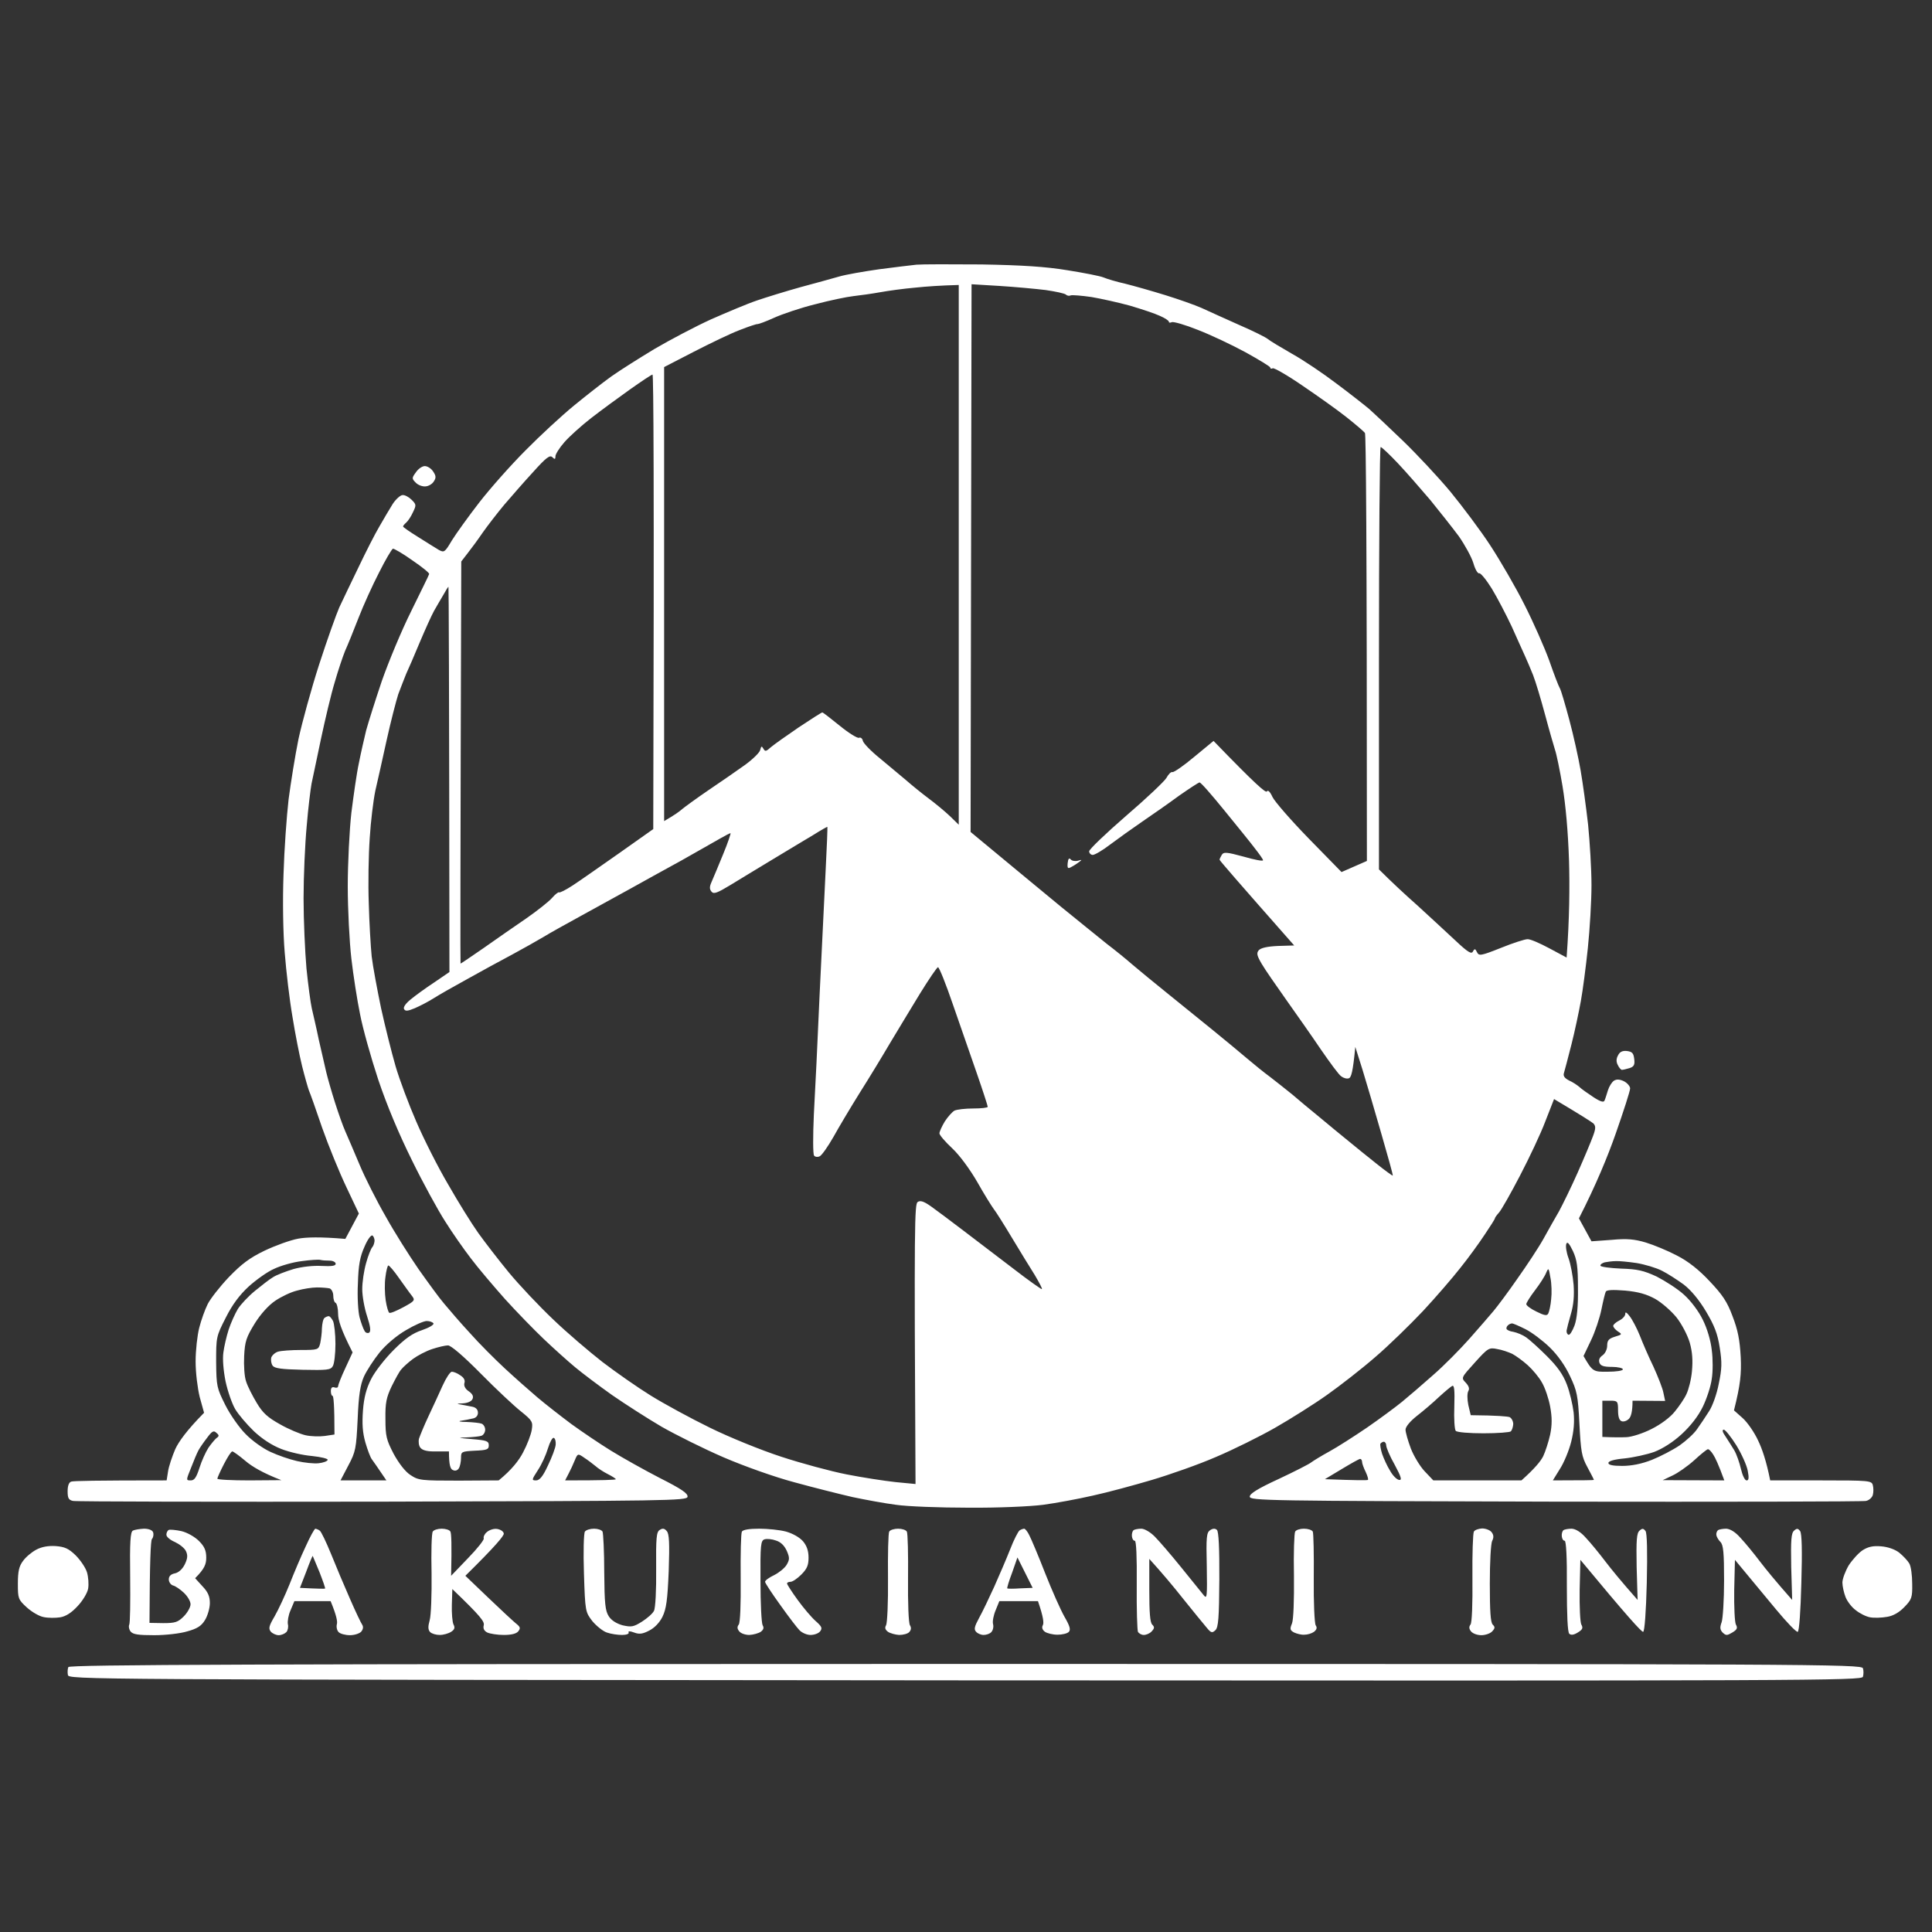 <svg version="1.2" xmlns="http://www.w3.org/2000/svg" viewBox="0 0 800 800" width="800" height="800">
	<rect x="0" y="0" width="800" height="800" fill="#333333" stroke="none"/>
	<title>logo white</title>
	<style>
		.s0 { fill: #ffffff } 
	</style>
	<path id="Path 0" fill-rule="evenodd" class="s0" d="m406.5 109.5c16.7 0.3 26.4 0.9 35.5 2.4 6.9 1.1 13.6 2.4 15 3 1.4 0.6 5.4 1.8 9 2.6 3.6 0.9 11 3 16.5 4.7 5.5 1.7 12.3 4.1 15 5.3 2.8 1.3 9.7 4.4 15.5 7 5.8 2.5 11.2 5.2 12 5.9 0.8 0.7 5.3 3.4 10 6.1 4.7 2.6 13 8.2 18.5 12.4 5.5 4.1 11.6 8.9 13.5 10.5 1.9 1.7 8.2 7.6 13.9 13.1 5.7 5.5 14.5 14.9 19.6 21 5 6.1 12.6 16.2 16.7 22.5 4.1 6.3 10.5 17.3 14.1 24.5 3.6 7.1 8.2 17.5 10.2 23 1.9 5.5 3.9 10.7 4.4 11.5 0.5 0.8 2.2 6.7 3.9 13 1.7 6.3 3.8 15.8 4.7 21 0.9 5.2 2.3 15.4 3.1 22.5 0.7 7.1 1.4 18.4 1.4 25 0 6.6-0.7 18.3-1.5 26-0.8 7.7-2.1 17.6-2.9 22-0.8 4.4-2.5 12.5-3.9 18-1.4 5.5-2.8 10.8-3.1 11.8-0.4 1.2 0.2 2.1 2.1 3.1 1.6 0.7 3.5 2 4.3 2.7 0.8 0.8 3.4 2.6 5.8 4.2 2.9 1.9 4.3 2.3 4.6 1.4 0.3-0.6 0.9-2.6 1.4-4.2 0.5-1.6 1.6-3.4 2.5-4 1.1-0.7 2.4-0.6 4.1 0.2 1.4 0.7 2.6 2.1 2.6 3 0 1-2.7 9.4-6 18.8-3.3 9.4-8.1 21.1-15.2 35l5.2 9.5 8.3-0.6c6.4-0.6 9.5-0.3 14.2 1.1 3.3 1 9.1 3.4 12.9 5.4 4.7 2.4 9.1 5.9 13.5 10.6 5.3 5.6 7.3 8.5 9.5 14.5 2.2 5.7 3 9.7 3.4 17 0.3 6.8-0.1 11.3-2.8 22l3.6 3.2c2 1.8 4.9 6 6.4 9.3 1.6 3.3 3.4 8.4 5 16.5h21c20.2 0 21 0.1 21.5 2 0.3 1.1 0.3 2.9 0 4-0.3 1.1-1.5 2.2-2.8 2.5-1.2 0.3-59.1 0.4-128.7 0.3-120.2-0.3-126.5-0.4-126.5-2.1 0-1.2 3.3-3.3 12-7.3 6.6-3.1 12.7-6.2 13.5-6.9 0.8-0.6 4.2-2.7 7.5-4.5 3.3-1.8 10.3-6.3 15.6-9.9 5.2-3.6 11.7-8.4 14.4-10.6 2.7-2.2 8.5-7.2 12.9-11.1 4.5-3.9 11.2-10.7 15.1-15.1 3.9-4.4 8.3-9.5 9.9-11.4 1.6-1.9 6.1-7.9 9.9-13.4 3.9-5.5 8.8-12.9 10.8-16.5 2-3.6 4.9-8.8 6.5-11.5 1.5-2.8 5-9.9 7.7-16 2.7-6.1 5.5-12.8 6.3-15 1.2-3.2 1.2-4.2 0.2-5.3-0.7-0.6-4.7-3.2-16.3-10.1l-3.6 9.2c-1.9 5.1-6.7 15.2-10.5 22.5-3.8 7.3-7.7 14.2-8.7 15.3-0.9 1-1.7 2.1-1.7 2.4 0 0.3-1.9 3.3-4.2 6.7-2.3 3.5-6.8 9.7-10.1 13.8-3.2 4.1-10.2 12.2-15.5 17.9-5.4 5.7-14.2 14.3-19.7 19-5.5 4.8-14.5 11.8-20 15.7-5.5 3.9-15.2 10-21.5 13.6-6.3 3.6-17.4 9.1-24.5 12.1-7.1 3.1-19.1 7.3-26.5 9.5-7.4 2.2-18.5 5.2-24.5 6.5-6.1 1.4-15.3 3.1-20.5 3.8-5.4 0.7-18.9 1.3-31 1.2-11.8 0-25.3-0.5-30-1.2-4.7-0.6-12.8-2.1-18-3.2-5.2-1.2-16-3.9-24-6.1-8.3-2.2-20.9-6.7-29.5-10.4-8.3-3.6-19.7-9.3-25.5-12.6-5.8-3.4-15-9.3-20.5-13.1-5.5-3.9-12.4-9.1-15.4-11.6-3-2.5-8.8-7.7-12.9-11.6-4.1-3.9-11.3-11.3-16.1-16.6-4.7-5.3-11.1-12.8-14.1-16.8-3-3.9-7.9-10.9-10.7-15.4-2.9-4.5-9.1-15.8-13.7-25.2-5.5-11.1-10.4-22.8-14-33.5-3-9.1-6.4-21.2-7.5-27-1.2-5.8-2.8-16.1-3.6-23-0.8-6.9-1.5-20.4-1.5-30 0-9.6 0.7-23.4 1.5-30.5 0.9-7.1 2.2-16.4 3.1-20.5 0.8-4.1 2.2-10.2 3-13.5 0.9-3.3 3.8-12.5 6.5-20.5 2.8-8 8.2-21 12.2-29 3.9-8 7.3-14.8 7.4-15.3 0.2-0.4-3-3-7-5.7-3.9-2.8-7.6-4.9-8-4.8-0.5 0.2-3.1 4.6-5.7 9.8-2.7 5.2-6.6 13.8-8.6 19-2 5.2-4.5 11.3-5.5 13.5-0.9 2.2-2.9 8.1-4.3 13-1.5 4.9-4 15.5-5.7 23.5-1.7 8-3.4 16.3-3.9 18.5-0.4 2.2-1.4 10.1-2 17.5-0.7 7.4-1.3 20.9-1.3 30 0 9.1 0.6 22.1 1.2 29 0.7 6.9 1.7 14.3 2.2 16.5 0.5 2.2 1.9 8.1 2.9 13 1.1 4.9 2.5 11 3.1 13.5 0.6 2.5 2.2 8.1 3.6 12.5 1.4 4.4 3.3 9.8 4.3 12 1 2.2 3.6 8.4 5.9 13.8 2.2 5.3 7.1 15 10.8 21.4 3.6 6.5 9.8 16.3 13.6 21.8 3.9 5.5 8.6 12 10.6 14.3 2 2.4 6.7 7.9 10.6 12.1 3.8 4.3 10.4 10.9 14.5 14.7 4.1 3.8 10.2 9.2 13.5 12 3.3 2.8 9.6 7.7 14 11 4.4 3.2 11.8 8.2 16.5 11.1 4.7 2.9 13.8 8 20.2 11.3 9.1 4.6 11.7 6.4 11.5 7.8-0.4 1.6-7.3 1.7-126.3 2-69.2 0.1-126.9 0-128.2-0.3-1.8-0.4-2.2-1.2-2.2-4 0-2.2 0.5-3.7 1.5-4 0.8-0.3 10-0.5 39.5-0.5l0.6-3.8c0.3-2 1.7-6.2 3-9.2 1.4-3 4.6-7.6 11.9-15l-1.8-6.5c-0.9-3.7-1.7-10-1.7-14.8 0-4.5 0.7-10.8 1.5-13.9 0.8-3.2 2.4-7.6 3.5-9.8 1.1-2.2 5-7.2 8.7-11.1 5.3-5.5 8.6-8 14.8-11 4.4-2.1 10.7-4.4 14-5 3.3-0.6 9-0.8 19.5 0.1l5.6-10.5-5.2-11c-2.9-6.1-7.4-17.1-10-24.5-2.5-7.4-5-14.4-5.5-15.5-0.4-1.1-1.7-5.6-2.8-10-1.1-4.4-2.9-13.6-4-20.5-1.2-6.9-2.6-18.8-3.2-26.5-0.7-8.1-0.9-21.8-0.5-32.5 0.3-10.2 1.3-24.1 2.1-31 0.9-6.9 2.7-18.1 4.1-25 1.5-6.9 5.3-20.8 8.6-31 3.3-10.2 7.1-20.8 8.3-23.5 1.3-2.7 4.8-10.2 7.9-16.5 3-6.3 6.9-14 8.7-17 1.7-3 4.2-7.2 5.5-9.3 1.3-2 3.2-3.7 4.1-3.7 1-0.1 2.7 0.9 3.8 2 1.9 1.9 1.9 2.2 0.5 5.1-0.8 1.8-2.1 3.7-2.8 4.3-0.7 0.6-1.3 1.3-1.3 1.6 0 0.3 2.9 2.3 6.3 4.4 3.5 2.2 7.3 4.6 8.5 5.3 2.2 1.2 2.5 1 5.4-3.9 1.8-2.9 6.9-10 11.4-15.8 4.5-5.8 13.1-15.5 19.1-21.5 6-6.1 15-14.4 20-18.5 5-4.1 12-9.6 15.5-12.1 3.5-2.5 11.6-7.6 17.9-11.4 6.3-3.7 16.9-9.3 23.5-12.3 6.6-2.9 15.1-6.5 19-7.8 3.8-1.3 11.9-3.8 18-5.5 6-1.6 13.2-3.6 16-4.4 2.7-0.8 10.2-2.1 16.5-3 6.3-0.8 13.3-1.7 15.5-1.9 2.2-0.2 14.3-0.2 27-0.1zm-42 11.5c-3.3 0.6-8.3 1.3-11 1.6-2.8 0.3-10 1.8-16 3.4-6.1 1.5-13.7 4.1-17 5.6-3.3 1.5-6.3 2.6-6.8 2.6-0.4-0.1-3.7 1-7.5 2.5-3.7 1.4-12.2 5.5-19 9l-12.2 6.3v188c4.3-2.5 6.4-4 7.5-5 1.1-0.9 6-4.5 11-7.9 4.9-3.3 11.7-8 14.9-10.3 3.3-2.4 6.2-5.2 6.4-6.3 0.4-1.6 0.6-1.7 1.3-0.5 0.7 1.3 1.1 1.2 3.1-0.6 1.3-1.1 6.5-4.8 11.5-8.2 5.1-3.4 9.5-6.2 9.8-6.2 0.3 0 3.5 2.5 7.2 5.5 3.8 3.1 7.4 5.3 8 5 0.7-0.3 1.4 0.3 1.6 1.3 0.2 0.9 3.2 4.1 6.8 7 3.5 2.9 8.4 7 10.9 9.1 2.5 2.2 6.7 5.6 9.5 7.7 2.7 2 6.7 5.3 8.8 7.3l3.7 3.6v-223.5c-7.4 0.2-13.3 0.6-18 1.1-4.7 0.4-11.2 1.3-14.5 1.9zm37.4 223.5c19.1 15.8 30.4 25.2 37.6 31.1 7.1 5.8 15.7 12.7 18.9 15.3 3.3 2.5 8.1 6.4 10.6 8.6 2.6 2.2 8.9 7.4 14 11.5 5.1 4.1 13.6 11 18.9 15.3 5.3 4.3 11.8 9.7 14.5 12 2.7 2.3 7 5.8 9.6 7.7 2.5 1.9 6.6 5.2 9.1 7.2 2.4 2.1 7.5 6.3 11.4 9.5 3.8 3.2 9.2 7.6 11.9 9.8 2.7 2.2 7.8 6.4 11.5 9.3 3.6 2.9 6.7 5.1 6.8 5 0.2-0.2-2-7.9-4.7-17.3-2.7-9.4-6.2-21.3-7.8-26.5l-3-9.5c-1 10.5-1.7 12.7-2.7 13-0.8 0.3-2.2-0.1-3.1-0.8-1-0.6-4.7-5.7-8.5-11.2-3.7-5.5-10.2-14.7-14.3-20.5-4.1-5.8-8.7-12.4-10.1-14.8-2-3.4-2.3-4.5-1.3-5.7 0.9-1 3.5-1.6 8-1.8l6.7-0.2c-23.9-27.1-30.9-35.2-30.9-35.5 0-0.3 0.4-1.2 0.9-2 0.8-1.3 2-1.2 9 0.7 4.5 1.3 8.1 2 8.1 1.5 0-0.4-1.5-2.5-3.3-4.8-1.7-2.3-7.5-9.4-12.7-15.8-5.2-6.4-9.8-11.7-10.3-11.6-0.4 0-4.2 2.5-8.5 5.5-4.2 3.1-11.1 7.9-15.2 10.7-4.1 2.8-10.1 7.1-13.3 9.5-3.1 2.4-6.4 4.3-7.2 4.3-0.8 0-1.5-0.7-1.5-1.5 0-0.8 6.9-7.4 15.2-14.6 8.4-7.2 16-14.4 16.8-15.8 0.8-1.5 1.9-2.6 2.5-2.4 0.5 0.2 4.6-2.6 9-6.3l8-6.6c17.6 18.2 21.7 21.7 22.1 20.9 0.4-0.7 1.3 0.1 2.3 2.3 0.9 1.9 7.7 9.7 15.1 17.3l13.5 13.8 10.5-4.6c0-136.4-0.4-176.5-0.8-177.2-0.4-0.6-3.9-3.6-7.7-6.6-3.9-3.1-12.1-8.9-18.3-13.1-6.1-4.2-11.7-7.4-12.2-7.1-0.5 0.3-1 0.2-1-0.3 0-0.4-4.6-3.2-10.2-6.3-5.7-3.1-14.6-7.3-19.8-9.3-5.2-2.1-10.1-3.5-10.8-3.2-0.6 0.3-1.2 0.3-1.2-0.2 0-0.4-1.6-1.5-3.7-2.4-2.1-1-7.6-2.8-12.3-4.2-4.7-1.3-11.9-2.9-16-3.6-4.1-0.6-8-0.9-8.6-0.7-0.6 0.3-1.5 0.2-2-0.3-0.5-0.5-4.3-1.3-8.4-1.9-4.1-0.5-12.7-1.3-19.1-1.7l-11.6-0.7zm-157.1-171.4c-4 3.1-9 7.6-11.1 10-2.1 2.4-3.8 5.1-3.7 5.9 0 1.2-0.3 1.3-1.3 0.3-1-1-2.6 0.2-7.8 6-3.7 4-9.1 10.2-12.1 13.7-3 3.6-7 8.8-8.9 11.5-1.9 2.8-4.7 6.6-6.2 8.5l-2.7 3.5c-0.4 129.1-0.4 166.5-0.3 166.5 0.2 0 4.4-2.9 9.5-6.4 5.1-3.6 13-9.1 17.7-12.3 4.6-3.2 9.4-7 10.7-8.5 1.3-1.5 2.6-2.5 2.9-2.3 0.2 0.3 2.8-1 5.7-2.9 2.9-1.9 11.6-8 19.3-13.4l14-9.9c0.4-145.9 0.1-188.2-0.3-188.2-0.4 0-4.6 2.8-9.4 6.2-4.8 3.4-12 8.7-16 11.8zm326.2 186.9c5.1 5.1 10.8 10.4 16 15 5.1 4.7 12.2 11.2 15.7 14.5 5.1 4.8 6.6 5.7 7.2 4.5 0.7-1.3 1-1.2 1.7 0.3 0.8 1.6 1.6 1.5 9.9-1.8 4.9-2 9.9-3.6 11-3.6 1.1-0.1 5.2 1.7 9.1 3.8l7.1 3.8c1.2-16.2 1.3-29.5 1-40-0.4-12.3-1.4-23.2-2.7-31-1.1-6.6-2.5-13.3-3.1-15-0.5-1.6-2.4-8.1-4.1-14.5-1.7-6.3-3.9-13.7-5-16.5-1.1-2.7-2.6-6.3-3.4-8-0.7-1.6-3.2-7-5.4-12-2.3-4.9-6-12-8.3-15.8-2.3-3.7-4.7-6.6-5.2-6.3-0.6 0.2-1.7-1.7-2.4-4.2-0.8-2.6-3.5-7.5-6-11.1-2.6-3.5-7.9-10.2-11.8-15-4-4.7-10-11.6-13.5-15.3-3.5-3.7-6.7-6.7-7.1-6.7-0.4-0.1-0.7 39.3-0.7 87.4zm-391.3-107c-1.1 2-3.7 7.8-5.9 13-2.2 5.3-4.7 11.1-5.6 13-0.8 2-2.3 5.8-3.3 8.5-0.9 2.8-3.1 11.3-4.8 19-1.7 7.7-3.8 17.2-4.7 21-0.8 3.9-1.9 12.7-2.3 19.5-0.5 6.9-0.7 19.1-0.4 27 0.2 8 0.8 17.9 1.2 22 0.5 4.2 2.3 13.8 3.9 21.5 1.7 7.7 4.4 18.5 6 24 1.6 5.5 5.5 15.9 8.6 23 3.1 7.2 9 18.9 13.2 26 4.1 7.2 9.7 16.2 12.4 20 2.8 3.9 8.5 11.3 12.7 16.4 4.3 5.2 12.5 13.9 18.3 19.4 5.7 5.5 15 13.4 20.5 17.7 5.5 4.2 14.5 10.5 20 13.9 5.5 3.4 16.5 9.4 24.5 13.3 7.9 3.9 21.2 9.3 29.5 12 8.2 2.7 20.4 6 27 7.3 6.6 1.3 15.7 2.7 20.3 3.2l8.3 0.8c-0.6-108.4-0.4-115.9 0.9-116.8 1.1-0.7 2.5-0.3 5.6 1.9 2.2 1.6 8.3 6.1 13.5 10.1 5.1 3.9 14.4 11 20.6 15.7 6.2 4.8 11.5 8.5 11.7 8.4 0.3-0.2-1.1-2.7-2.9-5.8-1.9-3-6.2-10-9.5-15.5-3.3-5.5-6.7-10.9-7.6-12-0.8-1.1-3.9-6-6.7-11-3-5.2-7.3-11.1-10.4-14-2.9-2.7-5.3-5.5-5.3-6.2 0-0.7 1-2.9 2.2-4.9 1.3-2 3.1-4 4-4.5 1-0.5 4.5-0.9 7.8-0.9 3.3 0 6-0.3 6-0.7 0-0.4-2-6.6-4.5-13.8-2.5-7.1-6.9-19.9-9.9-28.5-2.9-8.5-5.7-15.5-6.2-15.5-0.4 0-3.8 5-7.5 11-3.7 6.1-9.3 15.3-12.4 20.5-3.1 5.3-8.7 14.5-12.5 20.5-3.8 6.1-8.7 14.3-10.9 18.3-2.3 4-4.8 7.6-5.7 8-0.8 0.4-1.9 0.3-2.3-0.3-0.5-0.5-0.5-8.2-0.1-17 0.5-8.8 1.6-31.3 2.4-50 0.9-18.7 2-41.8 2.5-51.5 0.5-9.6 0.8-17.5 0.7-17.6-0.1-0.1-2.6 1.3-5.6 3.2-3.1 1.8-10.6 6.4-16.8 10.1-6.2 3.8-14.3 8.6-17.8 10.8-5.3 3.2-6.8 3.8-7.7 2.8-0.9-1-1-2-0.1-4 0.7-1.5 2.8-6.7 4.8-11.5 2-4.8 3.3-8.8 3.1-8.8-0.3 0-2.2 1-4.3 2.2-2 1.2-9.4 5.3-16.2 9.2-6.9 3.8-16.4 9-21 11.6-4.7 2.6-13.7 7.5-20 11-6.4 3.5-13.6 7.5-16 9-2.5 1.5-8.4 4.8-13 7.3-4.7 2.5-13 7-18.5 10.1-5.5 3-11.8 6.6-14 8-2.2 1.4-5.7 3.2-7.8 4.1-2.9 1.2-3.9 1.3-4.4 0.3-0.4-0.8 0.8-2.4 2.8-4 1.8-1.5 6.2-4.7 9.7-7l6.3-4.3c-0.1-123.6-0.3-159.5-0.4-159.5-0.2 0-1.1 1.5-2.1 3.3-1.1 1.8-2.8 4.8-3.9 6.7zm-31.5 278.5c-0.3 5.5 0.1 11.8 0.7 14 0.6 2.2 1.5 4.7 2 5.5 0.4 0.9 1.3 1.2 2 0.8 0.7-0.6 0.5-2.5-0.9-6.8-1.1-3.3-2-8.3-2-11.2 0-2.9 0.7-7.7 1.6-10.8 0.8-3 2-5.9 2.5-6.5 0.5-0.5 0.9-1.7 1-2.7 0-0.9-0.4-1.9-0.9-2.2-0.6-0.3-2.1 1.8-3.3 4.7-1.8 4-2.5 7.5-2.7 15.2zm501.3-10.5c0.9 2.5 1.8 7.5 2.1 11 0.3 4.4 0 8.3-1.1 12-0.9 3.1-1.7 6.2-1.8 6.9-0.1 0.8 0.2 1.6 0.8 1.8 0.5 0.2 1.6-1.5 2.5-3.9 1-2.8 1.5-8 1.4-15.3 0-9-0.4-11.8-2.1-15.5-1.5-3.1-2.3-4-2.7-3-0.4 0.9 0 3.6 0.9 6zm-536 4.4c-2.8 1.2-7.5 4.6-10.5 7.3-3.8 3.5-6.8 7.5-9.5 12.9-4 7.8-4 8.1-4 18.4 0.1 10.1 0.3 10.8 3.8 17.8 2 4 5.8 9.4 8.4 12 2.6 2.7 7.2 6 10.3 7.4 3 1.4 7.9 3.1 11 3.8 3 0.7 7 1.1 8.9 0.9 1.9-0.2 3.6-0.8 3.8-1.4 0.1-0.5-2.7-1.2-6.5-1.6-3.7-0.3-9.4-1.6-12.7-2.9-3.9-1.5-8-4.2-11.4-7.4-2.9-2.8-6.4-6.9-7.7-9.1-1.3-2.2-3.1-7.3-4-11.5-0.9-4.5-1.3-9.3-0.9-12 0.3-2.4 1.3-6.7 2.2-9.5 0.9-2.7 2.6-6.5 3.8-8.5 1.2-1.9 4.4-5.3 7.1-7.5 2.7-2.2 6-4.8 7.4-5.6 1.3-0.9 5.2-2.4 8.5-3.4 3.6-1 8.2-1.5 11.7-1.3 4.1 0.2 5.8 0 5.8-0.9 0-0.7-1.2-1.3-2.5-1.3-1.4 0-3.1-0.1-3.8-0.3-0.7-0.2-4.2 0-7.7 0.5-3.6 0.4-8.8 1.9-11.5 3.2zm549.2-1.3c0.2 0.5 4 1 8.5 1.2 6.8 0.2 9.4 0.8 14.8 3.3 3.5 1.8 8.7 5.1 11.3 7.5 2.9 2.6 6.1 6.9 7.8 10.4 1.8 3.6 3.3 8.7 3.7 12.5 0.5 3.6 0.5 9 0 12-0.4 3.1-2.1 8.2-3.7 11.5-1.9 3.9-5 7.9-8.8 11.4-3.6 3.3-7.9 6-11.3 7.3-3.1 1.1-8.6 2.3-12.3 2.7-4.4 0.4-6.7 1.1-6.7 1.9 0 0.8 1.8 1.2 5.7 1.2 3.8 0 8-0.8 12.3-2.5 3.5-1.4 8.7-4.1 11.5-6 2.7-1.9 6-4.9 7.2-6.7 1.3-1.8 3.5-5.1 4.9-7.3 1.5-2.2 3.3-7.3 4.1-11.5 1.3-6.2 1.4-8.8 0.4-15-0.9-5.8-2.2-9.1-5.7-15-2.8-4.7-6.2-8.8-9.2-11.1-2.6-1.9-6.6-4.5-9-5.7-2.3-1.2-7-2.6-10.5-3.2-3.4-0.5-7.4-0.9-8.7-0.8-1.4 0-3.4 0.3-4.5 0.5-1.1 0.3-1.9 0.9-1.8 1.4zm-503 14.3c0.4 2.7 1.1 5 1.5 5.2 0.4 0.3 3-0.8 5.8-2.3 4.8-2.6 5-2.9 3.5-4.8-0.9-1.1-3.2-4.4-5.3-7.3-2-2.9-4-5.2-4.4-5.2-0.3 0-0.9 2.2-1.2 4.8-0.4 2.6-0.3 6.9 0.1 9.6zm475.9-4.1c-2 2.6-3.6 5.2-3.6 5.7 0 0.6 1.9 2 4.2 3.1 3.4 1.7 4.4 1.8 4.9 0.8 0.4-0.8 1-3.4 1.2-5.9 0.3-2.4 0.2-6.5-0.3-8.9-0.7-4.2-0.8-4.3-1.8-2-0.5 1.3-2.6 4.6-4.6 7.2zm-521.6 4.3c-2.7 1.8-6 5.4-8.5 9.4-3.5 5.7-4.1 7.4-4.4 13.5-0.2 3.9 0.1 8.6 0.8 10.5 0.6 2 2.6 5.9 4.4 8.9 2.5 4.2 4.5 6 9.7 8.9 3.5 2 8.3 4 10.5 4.5 2.2 0.5 5.8 0.6 8 0.3l4-0.6c0-12.4-0.4-16-0.8-16-0.4 0-0.7-0.9-0.7-2q0-2 1.5-1.5c0.8 0.3 1.5 0.1 1.5-0.5 0-0.5 1.3-3.9 3-7.5l3-6.5c-4.9-9.6-6-13.5-6-16 0-2.2-0.5-4.2-1-4.5-0.6-0.2-1-1.6-1-3 0-1.3-0.7-2.7-1.5-3-0.9-0.2-3.2-0.4-5.3-0.4-2 0-5.8 0.6-8.2 1.3-2.5 0.6-6.5 2.5-9 4.2zm549.1 3.7c-0.7 3.4-2.6 9.2-4.3 12.7l-3.1 6.5c3.7 6.4 4 6.6 10 6.5 3.5 0 6.3-0.4 6.3-1 0-0.5-2.1-1-4.5-1-3.4 0-4.7-0.4-5.2-1.7-0.4-1.2 0-2.2 1.3-3.1 1-0.7 1.9-2.4 1.9-4 0-2.1 0.6-2.9 3.2-3.7 3-0.9 3.1-1 1.2-2.2-1-0.7-1.9-1.7-1.9-2.3 0-0.5 1.1-1.5 2.5-2.2 1.4-0.7 2.5-1.9 2.5-2.8-0.1-0.9 0.6-0.6 1.8 1 1.1 1.4 3 5 4.2 8 1.2 3.1 3.7 8.9 5.7 13 1.9 4.2 3.8 9 4.1 10.8l0.7 3.3-13.5-0.1c0 4.7-0.7 6.7-1.5 7.5-0.9 0.9-2.2 1.3-3 1q-1.5-0.5-1.5-4.5c0-3.8-0.2-4-3.3-4h-3.2v15c4.6 0.2 7.8 0.2 10 0.1 2.2-0.1 6.9-1.6 10.4-3.4 3.8-1.9 7.7-4.8 9.6-7.2 1.8-2.2 4-5.4 4.8-7.2 0.9-1.8 2-6.1 2.3-9.5 0.4-4.4 0.2-7.9-0.9-11.8-0.9-3.1-3.3-7.7-5.5-10.5-2.2-2.7-6.2-6.2-8.9-7.7-3.5-1.9-6.9-2.9-12.4-3.4-5.2-0.4-7.7-0.3-8 0.5-0.3 0.6-1.1 3.9-1.8 7.4zm-505.9 17.7c-2.5 3.1-5.4 7.6-6.5 10-1.5 3.4-2.2 7.7-2.6 17.6-0.6 12.2-0.8 13.5-3.9 19.3l-3.2 6.1h19c-3.9-5.8-5.5-8-6-8.7-0.6-0.7-1.8-3.9-2.7-7-1.2-4.2-1.4-7.8-1-13.3 0.4-5.3 1.4-9.1 3.4-13 1.5-3 5.7-8.4 9.3-12 4.8-4.8 7.8-6.9 11.7-8.2 2.9-1 5-2.2 4.8-2.8-0.3-0.5-1.5-1-2.8-1-1.2 0-5.1 1.7-8.6 3.8-3.8 2.2-8.2 5.9-10.9 9.2zm466.6-9.8c0.1 0.5 1.4 1.1 2.9 1.3 1.5 0.3 3.9 1.3 5.3 2.3 1.3 0.9 5.2 4.4 8.5 7.7 4.4 4.4 6.7 7.6 8.3 11.8 1.2 3.1 2.4 8.3 2.8 11.5 0.4 3.9 0.1 7.8-1 12.2-0.9 3.6-3 8.7-4.7 11.3l-2.9 4.7c13.1 0 17-0.1 17-0.2 0-0.2-1.2-2.5-2.7-5.3-2.4-4.4-2.7-6.5-3.3-18-0.6-11.7-1-13.6-3.9-19.7-2-4.3-5.1-8.7-8.4-11.9-2.9-2.8-7.4-6.2-10-7.5-2.6-1.3-5.1-2.4-5.6-2.4-0.4 0-1.2 0.3-1.6 0.7-0.5 0.4-0.8 1-0.7 1.5zm-452.8 12.5c-2 1.5-4.1 3.4-4.8 4.3-0.8 0.8-2.5 4-4 7-2.2 4.6-2.7 6.9-2.6 13.5 0 7.2 0.4 8.7 3.4 14.5 2.2 4 4.8 7.4 7 8.8 3.3 2.2 4.4 2.3 20 2.3l16.5-0.1c5.4-4.4 8.4-8.3 10.1-11.6 1.7-3.2 3.3-7.4 3.6-9.4 0.5-3.2 0.2-3.8-4.4-7.5-2.8-2.2-10.3-9.2-16.7-15.7-7.3-7.4-12.4-11.7-13.6-11.7-1.1 0-4.1 0.7-6.5 1.5-2.5 0.8-6.1 2.7-8 4.1zm435.9 9.8c1.3 1.4 1.7 2.5 1.1 3.5-0.5 0.9-0.5 3.3 0 5.8l1 4.2c11.2 0.1 15.2 0.5 16.1 0.8 0.8 0.4 1.5 1.7 1.5 2.9-0.1 1.2-0.5 2.5-1 3-0.4 0.4-5.5 0.8-11.3 0.8-5.8 0-10.9-0.4-11.5-1-0.5-0.5-0.8-5.1-0.6-10.1 0.2-6.8 0-9-0.9-8.5-0.6 0.3-3.1 2.4-5.5 4.6-2.3 2.2-6.4 5.7-9.1 7.8-2.8 2.2-4.7 4.5-4.7 5.7 0 1.1 1 4.6 2.2 7.8 1.2 3.1 3.8 7.4 5.7 9.4l3.6 3.8h36.5c5.6-5 8-8 9-10 0.9-1.9 2.2-5.9 2.9-9 0.8-4 0.8-7.1 0-11.5-0.6-3.3-2.1-7.8-3.4-10-1.2-2.2-3.9-5.4-5.9-7.2-2-1.8-4.9-3.9-6.4-4.7-1.5-0.7-4.3-1.7-6.3-2-3.3-0.7-3.8-0.4-9.2 5.6-5.7 6.3-5.7 6.3-3.8 8.3zm-524.7 28c-0.6 1.1-2 4.4-3.1 7.3-2.1 5.2-2.1 5.2-0.1 5.2 1.5 0 2.3-1.2 3.6-5.2 0.9-2.9 2.6-6.6 3.7-8.3 1.1-1.6 2.6-3.4 3.3-4 1.2-0.8 1.2-1.2 0-2.2-1.1-1.1-1.8-0.7-3.8 2-1.4 1.8-3 4.1-3.6 5.2zm635.9 0c1 1.7 2.2 5.2 2.8 7.8 0.6 2.6 1.6 4.7 2.3 4.7 0.9 0.1 1.1-1 0.5-4-0.4-2.2-2.5-6.9-4.7-10.5-2.2-3.5-4.6-6.5-5.2-6.5-0.8 0-0.6 1 0.7 2.8 1 1.5 2.6 4.1 3.6 5.7zm-495.4 8.3c-2.6 4-2.6 4.2-0.7 4.2 1.4 0 2.8-1.6 4.9-6.2 1.7-3.5 3.1-7.3 3.2-8.6 0.1-1.3-0.2-2.6-0.8-2.8-0.5-0.3-1.6 1.7-2.4 4.3-0.8 2.7-2.6 6.7-4.2 9.1zm349.6-6.8c0.7 2 2.1 5.1 3.3 7 1.1 2 2.7 3.6 3.7 3.8 1.3 0.2 1-1.1-1.8-6.3-2-3.5-3.5-7.1-3.5-8 0-0.8-0.5-1.5-1-1.5-0.5 0-1.1 0.4-1.4 0.8-0.2 0.4 0.1 2.3 0.7 4.2zm120.2 9l-4 1.9 25.5 0.1c-2.4-6.6-3.8-9.5-4.6-10.7-0.8-1.3-1.8-2.3-2.2-2.2-0.4 0-3 2.1-5.7 4.6-2.8 2.5-6.8 5.3-9 6.3zm-602.5 1.3c0 0.4 5.9 0.7 13.2 0.7l13.3-0.1c-7.8-3-12.2-5.7-14.8-7.9-2.6-2.2-5.1-4-5.5-4-0.5 0-2 2.4-3.5 5.3-1.5 2.9-2.7 5.6-2.7 6zm145.4-2l-1.4 2.7c16.2 0 21-0.2 21-0.5 0-0.2-1.5-1.2-3.3-2.1-1.8-0.9-4.1-2.4-5.2-3.4-1.1-0.9-3.2-2.5-4.6-3.4-2.6-1.8-2.7-1.8-3.9 1.1-0.6 1.5-1.8 4.1-2.6 5.6zm313.2 2.2c13.3 0.5 17.4 0.5 17.8 0.3 0.3-0.1-0.1-1.6-0.9-3.3-0.8-1.6-1.5-3.5-1.5-4.2 0-0.7-0.4-1.2-0.8-1.2-0.4 0-3.8 1.9-7.6 4.2zm-525.5 27.7c3.7 0.3 5.3 1 8.2 3.8 2 2 4.1 5.1 4.7 7 0.6 2 0.8 5 0.5 6.8-0.3 1.8-2.3 5.1-4.4 7.3-2.5 2.7-4.8 4.2-7.2 4.6-1.9 0.3-5 0.3-6.8-0.1-1.8-0.3-4.9-2.1-7-4-3.6-3.3-3.7-3.7-3.7-9.9 0-5 0.5-7.2 2.1-9.3 1.1-1.6 3.6-3.7 5.5-4.7 2.2-1.2 5-1.7 8.1-1.5zm755.8 0.1c2.7 0.2 5.7 1.2 7.5 2.6 1.6 1.3 3.5 3.3 4.2 4.5 0.7 1.2 1.2 4.9 1.2 8.4 0.1 5.7-0.2 6.5-3.2 9.6-2.1 2.2-4.6 3.7-7.2 4.1-2.2 0.4-5.4 0.5-7 0.2-1.7-0.3-4.3-1.6-5.9-2.9-1.7-1.2-3.6-3.7-4.3-5.5-0.7-1.8-1.3-4.5-1.3-6 0-1.5 1.2-4.7 2.6-7.1 1.5-2.3 4.1-5.2 5.8-6.3 2.2-1.4 4.3-1.9 7.6-1.6zm-379 48.7c352.4 0 371 0.1 371.5 1.8 0.3 0.9 0.3 2.5 0 3.5-0.5 1.6-18.9 1.7-371.8 1.5-370.3-0.3-371.2-0.3-371.5-2.3-0.2-1.1-0.1-2.5 0.2-3.2 0.4-1 75.7-1.3 371.6-1.3zm-224-496c1.1 0 2.7 1 3.5 2.3 1.2 1.8 1.2 2.6 0.2 4.1-0.7 1.1-2.3 2-3.5 2-1.3 0.1-3.1-0.6-4-1.6-1.6-1.6-1.6-1.9 0.1-4.2 0.9-1.4 2.6-2.6 3.7-2.6zm497.8 242.2c2.2 0.3 2.7 0.9 3 3.3 0.3 2.4-0.1 3.2-2 3.8-1.3 0.4-2.7 0.7-3.1 0.7-0.4 0-1.2-0.9-1.7-2-0.7-1.3-0.7-2.6 0.1-4 0.7-1.5 1.9-2 3.7-1.8zm-614.1 197.8c2 0 3.5 0.6 3.8 1.5 0.3 0.9 0.1 2.1-0.5 2.8-0.5 0.7-0.9 8.8-1 34.7l5.7 0.1c5 0 6.1-0.4 8.5-2.8 1.5-1.5 2.8-3.8 2.8-5 0-1.3-1.3-3.4-2.8-4.8-1.5-1.4-3.5-2.8-4.5-3-0.9-0.3-1.7-1.4-1.7-2.5q0-2 2.5-2.5c1.5-0.3 3.1-1.7 4.1-3.7 1.2-2.5 1.3-3.8 0.5-5.5-0.6-1.3-2.7-2.9-4.6-3.8-1.9-0.8-3.5-2.1-3.5-3 0-0.8 0.4-1.7 1-2 0.5-0.2 2.9 0 5.2 0.5 2.5 0.6 5.6 2.4 7.3 4.1 2.3 2.3 3 4 3 6.9 0 2.7-0.7 4.6-4.6 8.5l3 3.3c2.3 2.4 3.1 4.2 3.1 7 0 2-0.9 5.2-2 7-1.5 2.5-3.3 3.6-7.3 4.7-2.9 0.9-9 1.6-13.7 1.6-6.5 0-8.8-0.3-9.8-1.5-0.7-0.9-0.9-2.1-0.6-2.8 0.4-0.7 0.5-9.6 0.4-19.7-0.2-14.7 0.1-18.7 1.1-19.3 0.8-0.4 2.8-0.7 4.6-0.8zm71 0c0.5 0.1 1.3 0.4 1.8 0.8 0.6 0.4 2.7 4.8 4.7 9.7 2 5 5.5 13.3 7.8 18.5 2.3 5.3 4.6 10.1 5.1 10.8 0.5 0.8 0.4 1.8-0.4 2.8-0.7 0.8-2.8 1.5-4.7 1.5-1.9 0-4.1-0.6-4.7-1.3-0.7-0.7-1-2.2-0.7-3.3 0.3-1.1-0.2-3.7-2.6-9.5h-15l-1.6 3.8c-0.9 2-1.3 4.6-1.1 5.7 0.3 1.1 0 2.6-0.6 3.3-0.7 0.7-2.1 1.3-3.2 1.3-1.1 0-2.6-0.7-3.3-1.5-1-1.3-0.7-2.4 1.6-6.3 1.5-2.6 4.3-8.6 6.2-13.3 1.8-4.6 4.8-11.7 6.7-15.7 1.8-4 3.6-7.3 4-7.3zm-6.4 24.5c7.9 0.4 10.3 0.4 10.4 0.3 0.2-0.1-0.9-3.2-2.3-6.8-1.5-3.5-2.7-6.6-2.8-6.7-0.1-0.2-1.3 2.7-2.7 6.5zm58.7-24.5c1.6 0 3.3 0.5 3.6 1.2 0.4 0.7 0.6 5.1 0.3 18.3l7-7.3c3.9-4 6.8-7.7 6.5-8.2-0.2-0.6 0.3-1.8 1.3-2.6 1-0.9 2.9-1.5 4.2-1.3 1.4 0.2 2.7 1 2.8 1.9 0.2 0.8-3.3 5.1-15.9 17.5l9.4 9c5.1 4.9 10.3 9.7 11.5 10.7 1.9 1.5 2 2 1 3.3-0.8 1-2.9 1.5-6 1.5-2.6 0-5.7-0.5-6.8-1q-2-1-1.5-3c0.4-1.5-1.2-3.7-13-15l-0.2 6.5c-0.1 3.5 0.2 7.2 0.7 8.2 0.7 1.3 0.4 2.1-1 3-1.1 0.7-3.2 1.3-4.7 1.3-1.5 0-3.3-0.5-4-1.2-0.9-1-0.9-2.3-0.2-4.8 0.6-2 0.9-10.7 0.8-19.5-0.2-8.8 0-16.6 0.5-17.3 0.4-0.7 2.1-1.2 3.7-1.2zm63.1 0c1.5 0 3.1 0.5 3.5 1.2 0.3 0.7 0.7 8.3 0.7 16.8 0.1 13 0.4 16 1.9 18.3 1.1 1.7 3.2 3 5.7 3.7 3.6 0.8 4.5 0.7 8-1.5 2.2-1.4 4.5-3.4 5-4.5 0.6-1.1 1-8.8 0.9-17.3-0.1-13 0.1-15.4 1.5-16.2 1.2-0.8 2-0.6 2.9 0.5 1 1.1 1.2 4.9 0.8 16.5-0.5 12.1-1 15.7-2.6 19-1.2 2.4-3.3 4.6-5.5 5.7-2.7 1.4-4.1 1.6-6.2 0.8q-2.7-1-2.3 0c0.3 0.5-0.9 1-2.7 1-1.8 0-4.6-0.4-6.3-1-1.6-0.5-4.3-2.7-6-4.7-2.9-3.8-3-3.9-3.5-19.8-0.3-8.8-0.1-16.6 0.4-17.3 0.5-0.7 2.2-1.2 3.8-1.2zm68.4 0c3.5 0 8.5 0.5 11.1 1.2 2.8 0.8 5.6 2.4 7 4 1.6 1.9 2.3 4 2.3 6.8 0 3.1-0.6 4.6-3 7-1.6 1.6-3.6 3-4.5 3-0.8 0-1.4 0.3-1.4 0.7 0 0.4 2 3.5 4.4 6.8 2.4 3.3 5.7 7.2 7.4 8.7 2.6 2.3 2.9 3 1.9 4.3-0.7 0.9-2.5 1.5-4 1.5-1.5 0-3.5-0.9-4.5-1.9-1-1-4.6-5.7-8-10.5-3.4-4.7-6.3-9.1-6.3-9.6 0-0.6 1.7-1.8 3.8-2.8 2-1 4.3-2.9 5.1-4.2 1.3-2.2 1.3-3 0.1-5.8-1-2.2-2.5-3.7-4.5-4.3-1.6-0.6-3.7-0.8-4.7-0.5-1.6 0.5-1.8 2.2-1.7 17.3 0 9.2 0.4 17.4 0.9 18.3 0.6 1 0.4 1.8-0.8 2.7-0.9 0.6-3 1.2-4.7 1.3-1.6 0-3.5-0.6-4.2-1.5-0.9-1.1-0.9-1.9-0.2-2.8 0.6-0.8 0.9-8.2 0.8-19.2-0.1-9.9 0.1-18.6 0.5-19.3 0.5-0.8 3.1-1.2 7.2-1.2zm57.5 0c1.6 0 3.2 0.5 3.6 1.2 0.4 0.7 0.6 9.4 0.5 19.3-0.1 10.2 0.2 18.6 0.8 19.5q0.9 1.5-0.3 2.8c-0.6 0.7-2.5 1.2-4.2 1.2-1.6-0.1-3.7-0.7-4.6-1.3-1.2-0.9-1.4-1.7-0.8-2.7 0.5-0.9 0.9-9.6 0.8-19.5-0.1-9.9 0.1-18.6 0.5-19.3 0.4-0.7 2.1-1.2 3.7-1.2zm52.2 0c0.4 0 1.4 1.2 2.1 2.7 0.8 1.5 3.8 8.6 6.6 15.8 2.8 7.1 6.4 15.2 8 18 2.2 3.8 2.6 5.3 1.8 6.2-0.6 0.7-2.8 1.2-4.7 1.2-2 0-4.3-0.6-5.2-1.2-1.1-0.8-1.4-1.8-0.9-2.7 0.5-0.9 0.3-3.3-2-10h-16l-1.5 3.7c-0.9 2.1-1.4 4.7-1.1 5.8 0.3 1.1 0 2.5-0.7 3.3-0.6 0.7-2.1 1.2-3.2 1.2-1.1 0-2.5-0.6-3.1-1.3-1-1-0.7-2.2 1.2-5.7 1.4-2.5 4.2-8.4 6.3-13 2.1-4.7 5.1-11.7 6.6-15.5 1.5-3.9 3.3-7.4 3.9-7.8 0.6-0.4 1.5-0.7 1.9-0.7zm-5 18.2c-1.3 3.4-2.2 6.4-2 6.5 0.1 0.2 2.6 0.2 5.4 0l5.1-0.2-6.3-12.6zm53.5-18.2c1.3 0 3.7 1.4 5.5 3.2 1.8 1.8 6.8 7.6 11 12.8 4.2 5.2 8.4 10.4 9.3 11.5 1.4 1.8 1.5 0.8 1.3-11.9-0.3-12.2-0.1-14 1.4-15q1.7-1.1 2.8-0.1 1.1 1 1 20.5c-0.1 15.9-0.4 19.8-1.6 21-1.4 1.3-1.8 1.2-3.7-1.1-1.2-1.4-5.6-6.8-9.7-11.9-4.1-5.2-9-11-14-16.5v13c0 9.2 0.3 13.3 1.2 14.2 1 1 1 1.5-0.2 2.8-0.8 0.9-2.3 1.5-3.3 1.5-0.9 0-2-0.6-2.4-1.3-0.3-0.7-0.6-9.4-0.5-19.5 0.1-11.6-0.2-18.2-0.8-18.2-0.6 0-1.1-0.8-1.2-1.9-0.1-1 0.2-2.1 0.7-2.5 0.4-0.3 1.9-0.6 3.2-0.6zm67.3 0c1.7 0 3.3 0.5 3.7 1.2 0.3 0.7 0.5 9.4 0.4 19.3-0.1 9.9 0.3 18.7 0.8 19.5 0.7 1 0.4 1.8-0.7 2.7-1 0.7-2.7 1.2-4 1.2-1.2 0.1-3.1-0.4-4.2-0.9-1.7-0.9-1.9-1.4-0.9-3.8 0.6-1.6 0.9-9.4 0.8-19.7-0.2-9.4 0.1-17.6 0.5-18.3 0.4-0.7 2-1.2 3.6-1.2zm73.8-0.1c1.5 0 3.3 0.7 3.9 1.5 0.9 1.1 1 2.2 0.3 3.6-0.6 1.1-1 9.1-1 17.7 0 11.5 0.3 16.1 1.2 17 1 1 1 1.5-0.2 2.8-0.8 0.9-2.9 1.6-4.5 1.6-1.7 0-3.6-0.7-4.3-1.6-0.8-1-0.9-1.9-0.2-2.8 0.6-0.7 0.9-8.2 0.8-19.2-0.1-9.9 0.2-18.6 0.6-19.3 0.4-0.7 1.9-1.2 3.4-1.3zm37.1 0.1c1.7 0.1 3.8 1.4 5.9 3.8 1.9 2 5.5 6.4 8 9.7 2.6 3.4 6.6 8.3 13.4 16l-0.4-13.7c-0.2-11.1 0-14 1.2-15 1.1-1 1.6-1 2.5 0.2 0.6 1 0.8 8.4 0.5 21.4-0.3 11.9-0.9 20.1-1.5 20.3-0.6 0.2-6.6-6.4-26-29.8l-0.3 12.5c-0.1 6.9 0.2 13.4 0.7 14.3 0.8 1.4 0.5 2.1-1.5 3.3q-2.4 1.5-3.5 0.5c-0.7-0.7-1-7.8-1-19.8 0.1-11.8-0.3-18.7-0.9-18.7-0.6 0-1.1-0.8-1.2-1.9-0.1-1 0.2-2.1 0.7-2.5 0.4-0.3 2-0.6 3.4-0.6zm64 0c1.7 0.1 3.8 1.4 5.9 3.8 1.9 2 5.5 6.4 8 9.7 2.6 3.4 6.6 8.3 13.4 16l-0.4-13.7c-0.2-11.1 0-14 1.2-15 1.1-1 1.6-1 2.5 0.2 0.7 1 0.9 8 0.5 21.4-0.3 11.9-0.9 20.1-1.5 20.3-0.6 0.2-4.6-4-9-9.3-4.4-5.3-10-12.1-17-20.5l-0.3 12.5c-0.1 6.9 0.2 13.4 0.7 14.3 0.8 1.4 0.5 2.1-1.5 3.3-2.2 1.3-2.6 1.3-4 0-1.1-1.2-1.2-2.1-0.4-4.3 0.5-1.5 1-9.2 1-17.2 0-11.6-0.3-14.8-1.5-16-0.8-0.8-1.6-2.1-1.7-2.9-0.1-0.7 0.2-1.6 0.7-2 0.4-0.3 2-0.6 3.4-0.6zm-271.4-277.1c0.5 0.6 1.9 0.8 3 0.5 1.6-0.5 1.7-0.4 0.5 0.5-0.8 0.6-2.3 1.6-3.3 2.1-1.4 0.8-1.7 0.6-1.5-1.6 0.2-1.9 0.6-2.3 1.3-1.5zm-307.3 189.1c0.5 0 1.2 0.9 1.8 2 0.5 1.1 1 5.4 1 9.5 0 4.1-0.5 8.3-1.1 9.2-0.9 1.6-2.5 1.7-12.5 1.5-8.8-0.2-11.6-0.6-12.4-1.7-0.6-0.8-0.8-2.3-0.6-3.3 0.3-0.9 1.5-2.1 2.8-2.5 1.3-0.4 5.6-0.7 9.5-0.7 7.1 0 7.3-0.1 8-2.8 0.3-1.5 0.7-4.3 0.7-6.2 0.1-1.9 0.5-3.9 1.1-4.3 0.5-0.4 1.3-0.7 1.7-0.7zm51 23c0.7 0 2.3 0.6 3.5 1.5 1.5 0.9 2.1 2.1 1.7 3.2-0.3 1.1 0.3 2.4 1.8 3.4 1.6 1.1 2.1 2.2 1.5 3.3-0.4 0.9-2.1 1.6-4 1.7-2.6 0.1-2.7 0.2-0.7 0.5 1.4 0.3 3.5 0.7 4.7 0.9 1.5 0.3 2.3 1.2 2.3 2.5 0 1.2-0.8 2.2-2.3 2.4-1.2 0.3-3.3 0.7-4.7 0.9-1.4 0.2-0.4 0.5 2.2 0.5 2.7 0.1 5.5 0.4 6.3 0.7 0.8 0.3 1.5 1.4 1.5 2.5 0 1.1-0.7 2.2-1.5 2.5-0.8 0.3-3.6 0.6-6.3 0.7-3.9 0.1-3.5 0.2 2.3 0.7 6.1 0.5 7 0.8 7 2.6 0 1.7-0.8 2-5.8 2.2-5.5 0.3-5.7 0.4-5.7 3 0 1.5-0.4 3.5-0.9 4.3-0.6 0.9-1.5 1.2-2.5 0.7-1-0.4-1.6-2-1.6-7.7h-5.3c-3.5 0.1-5.6-0.4-6.5-1.5-0.7-0.8-0.9-2.5-0.6-3.8 0.4-1.2 2.1-5.4 3.9-9.2 1.8-3.9 4.5-9.6 5.9-12.8 1.4-3.1 3.1-5.7 3.8-5.7z"/>
</svg>